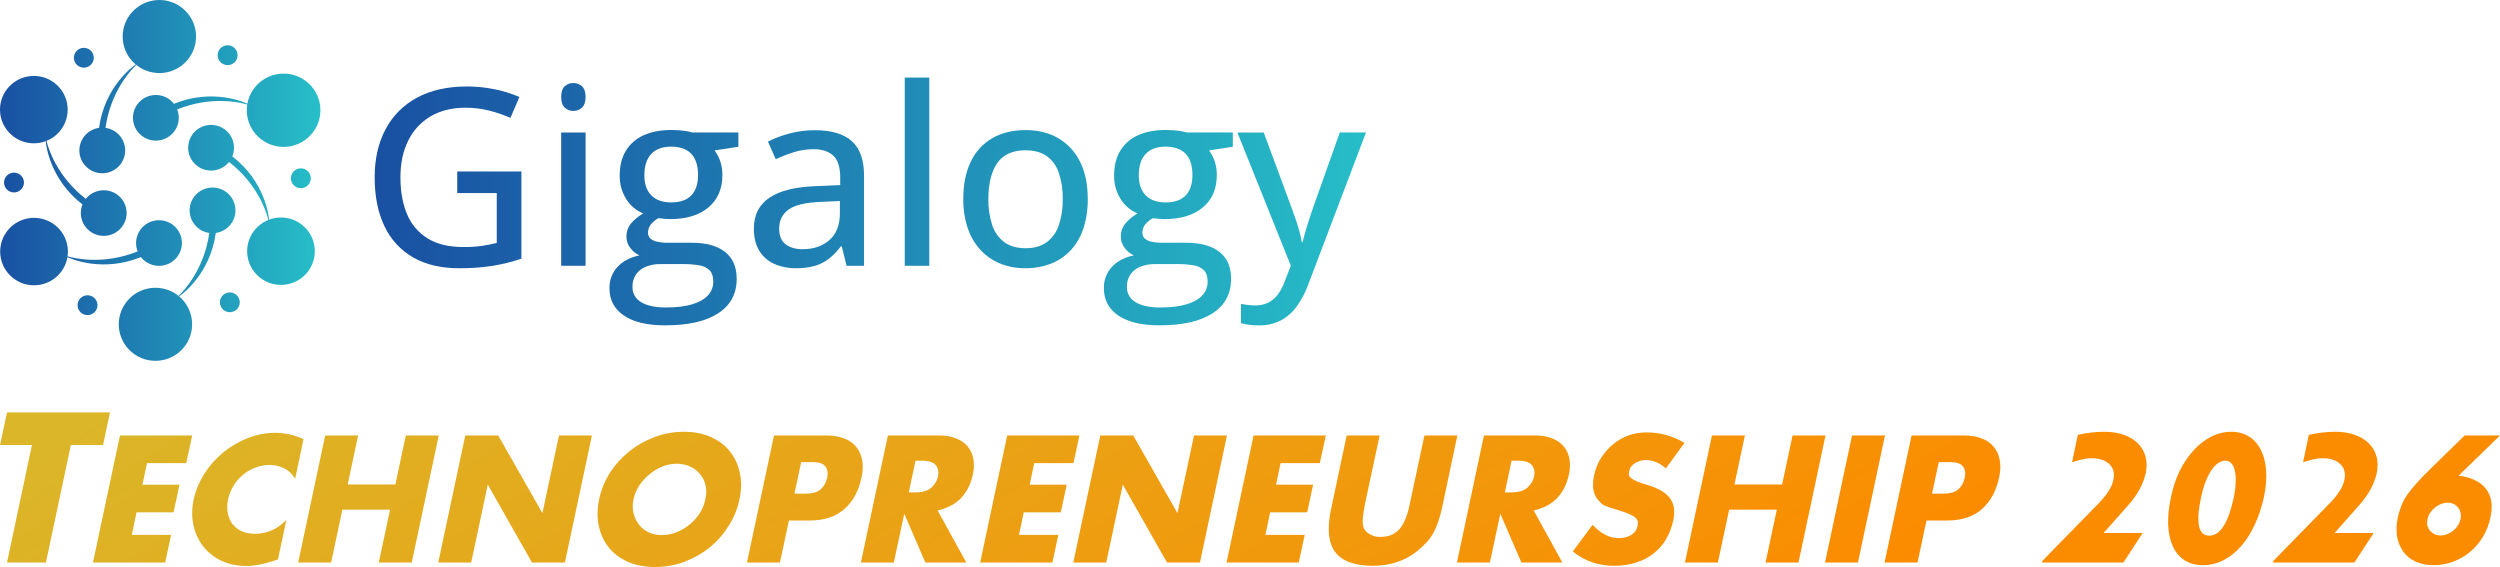 <svg width="194" height="44" viewBox="0 0 194 44" fill="none" xmlns="http://www.w3.org/2000/svg">
<path d="M35.48 14.984H38.548V18.851C38.209 18.938 37.836 19.013 37.429 19.076C36.944 19.144 36.454 19.175 35.964 19.17C34.828 19.17 33.898 18.945 33.175 18.495C32.457 18.049 31.899 17.389 31.582 16.608C31.244 15.798 31.074 14.853 31.074 13.773C31.074 12.665 31.277 11.708 31.684 10.9C32.066 10.119 32.67 9.466 33.422 9.024C34.178 8.581 35.084 8.359 36.14 8.358C36.761 8.357 37.381 8.434 37.982 8.588C38.539 8.729 39.083 8.916 39.609 9.147L40.306 7.527C39.69 7.26 39.047 7.059 38.389 6.927C37.674 6.781 36.946 6.709 36.216 6.711C34.709 6.711 33.421 7.002 32.353 7.584C31.31 8.14 30.46 8.997 29.913 10.042C29.354 11.1 29.074 12.338 29.074 13.758C29.074 15.236 29.327 16.5 29.833 17.55C30.305 18.565 31.08 19.411 32.052 19.972C33.026 20.535 34.223 20.816 35.643 20.816C36.507 20.823 37.371 20.76 38.225 20.629C38.985 20.506 39.733 20.32 40.462 20.075V13.304H35.48V14.984Z" fill="url(#paint0_linear_2699_256)"/>
<path d="M45.442 10.282H43.548V20.624H45.442V10.282Z" fill="url(#paint1_linear_2699_256)"/>
<path d="M44.491 6.443C44.243 6.436 44.002 6.528 43.82 6.697C43.638 6.866 43.547 7.141 43.548 7.521C43.548 7.902 43.638 8.177 43.82 8.35C44.001 8.521 44.242 8.613 44.491 8.607C44.74 8.612 44.98 8.519 45.162 8.35C45.348 8.177 45.442 7.902 45.442 7.521C45.442 7.14 45.348 6.866 45.162 6.697C44.98 6.529 44.739 6.438 44.491 6.443Z" fill="url(#paint2_linear_2699_256)"/>
<path d="M53.274 10.178C53.091 10.148 52.9 10.124 52.699 10.109C52.497 10.094 52.303 10.087 52.114 10.087C51.26 10.087 50.534 10.225 49.937 10.501C49.368 10.752 48.889 11.171 48.566 11.701C48.249 12.226 48.09 12.861 48.09 13.607C48.075 14.254 48.249 14.891 48.59 15.441C48.901 15.945 49.363 16.337 49.912 16.563C49.541 16.773 49.211 17.047 48.937 17.373C48.718 17.656 48.604 18.006 48.612 18.363C48.609 18.68 48.713 18.989 48.908 19.24C49.093 19.489 49.338 19.688 49.62 19.817C48.885 19.974 48.313 20.278 47.905 20.728C47.498 21.175 47.279 21.762 47.295 22.366C47.295 23.273 47.668 23.979 48.413 24.486C49.159 24.993 50.225 25.247 51.613 25.247C53.41 25.247 54.785 24.934 55.74 24.308C56.695 23.682 57.171 22.789 57.166 21.629C57.166 20.716 56.864 20.022 56.261 19.547C55.658 19.071 54.791 18.835 53.659 18.838H51.851C51.566 18.843 51.282 18.816 51.003 18.758C50.807 18.723 50.623 18.637 50.47 18.51C50.409 18.454 50.361 18.385 50.33 18.309C50.298 18.233 50.283 18.151 50.286 18.068C50.282 17.841 50.353 17.618 50.489 17.435C50.657 17.227 50.864 17.055 51.099 16.928C51.396 16.972 51.695 16.997 51.995 17.003C53.264 17.003 54.258 16.7 54.978 16.092C55.698 15.485 56.057 14.654 56.057 13.6C56.064 13.232 56.009 12.866 55.893 12.517C55.792 12.214 55.642 11.928 55.451 11.672L57.298 11.39V10.277H53.716C53.603 10.241 53.456 10.211 53.274 10.178ZM51.266 20.493H52.984C53.42 20.486 53.855 20.52 54.285 20.594C54.587 20.638 54.867 20.778 55.082 20.993C55.261 21.19 55.35 21.476 55.35 21.852C55.356 22.249 55.208 22.632 54.935 22.922C54.659 23.222 54.249 23.453 53.705 23.616C53.161 23.78 52.484 23.861 51.672 23.86C50.842 23.86 50.203 23.723 49.753 23.448C49.542 23.329 49.368 23.156 49.249 22.945C49.13 22.735 49.072 22.497 49.08 22.256C49.068 21.915 49.163 21.578 49.353 21.293C49.545 21.026 49.81 20.82 50.116 20.698C50.482 20.553 50.873 20.484 51.266 20.493ZM53.65 15.158C53.304 15.524 52.783 15.707 52.087 15.706C51.413 15.706 50.898 15.524 50.54 15.158C50.182 14.792 50.003 14.274 50.003 13.605C50.003 12.878 50.181 12.326 50.536 11.948C50.891 11.57 51.405 11.381 52.076 11.38C52.768 11.38 53.289 11.565 53.641 11.934C53.993 12.303 54.169 12.854 54.169 13.585C54.169 14.268 53.996 14.792 53.65 15.158Z" fill="url(#paint3_linear_2699_256)"/>
<path d="M63.225 10.104C62.562 10.101 61.901 10.187 61.261 10.358C60.684 10.509 60.125 10.72 59.593 10.986L60.196 12.356C60.654 12.141 61.127 11.958 61.61 11.807C62.107 11.653 62.625 11.575 63.146 11.578C63.792 11.578 64.297 11.743 64.659 12.075C65.02 12.406 65.201 12.976 65.201 13.783V14.365L63.405 14.441C61.758 14.492 60.53 14.789 59.72 15.333C58.91 15.877 58.503 16.674 58.5 17.725C58.5 18.427 58.64 19.005 58.919 19.457C59.192 19.905 59.594 20.26 60.073 20.475C60.601 20.708 61.174 20.824 61.751 20.813C62.259 20.824 62.765 20.761 63.255 20.626C63.65 20.509 64.019 20.317 64.342 20.062C64.681 19.787 64.985 19.471 65.247 19.123H65.323L65.692 20.625H67.05V13.631C67.05 12.411 66.733 11.517 66.098 10.951C65.464 10.385 64.506 10.102 63.225 10.104ZM65.176 16.532C65.176 17.459 64.905 18.158 64.363 18.63C63.821 19.103 63.128 19.339 62.285 19.339C61.738 19.339 61.298 19.211 60.963 18.954C60.628 18.698 60.462 18.293 60.463 17.739C60.463 17.108 60.706 16.615 61.194 16.261C61.681 15.908 62.525 15.709 63.724 15.665L65.175 15.599L65.176 16.532Z" fill="url(#paint4_linear_2699_256)"/>
<path d="M72.112 6.021H70.209V20.625H72.112V6.021Z" fill="url(#paint5_linear_2699_256)"/>
<path d="M82.121 10.723C81.398 10.304 80.559 10.095 79.605 10.095C78.599 10.095 77.734 10.302 77.008 10.718C76.276 11.141 75.693 11.777 75.336 12.54C74.946 13.338 74.751 14.303 74.751 15.435C74.739 16.208 74.856 16.977 75.1 17.711C75.308 18.337 75.645 18.913 76.09 19.402C76.515 19.859 77.035 20.218 77.615 20.453C78.229 20.698 78.885 20.821 79.547 20.814C80.239 20.825 80.927 20.703 81.573 20.453C82.157 20.221 82.68 19.862 83.106 19.402C83.546 18.914 83.877 18.337 84.076 17.712C84.31 16.976 84.423 16.208 84.411 15.436C84.411 14.304 84.21 13.341 83.808 12.546C83.439 11.786 82.852 11.151 82.121 10.723ZM82.159 17.485C81.99 18.011 81.66 18.471 81.216 18.801C80.789 19.108 80.247 19.261 79.589 19.261C78.917 19.261 78.369 19.108 77.945 18.801C77.503 18.47 77.174 18.01 77.003 17.485C76.785 16.824 76.682 16.13 76.698 15.434C76.698 14.239 76.929 13.312 77.39 12.652C77.852 11.992 78.579 11.662 79.572 11.662C80.25 11.662 80.801 11.812 81.226 12.112C81.666 12.436 81.994 12.889 82.162 13.407C82.379 14.06 82.482 14.745 82.468 15.432C82.482 16.129 82.379 16.823 82.162 17.485H82.159Z" fill="url(#paint6_linear_2699_256)"/>
<path d="M91.639 10.179C91.457 10.148 91.266 10.124 91.064 10.109C90.863 10.094 90.669 10.085 90.48 10.085C89.626 10.085 88.9 10.223 88.303 10.498C87.734 10.75 87.255 11.169 86.932 11.699C86.615 12.224 86.456 12.86 86.456 13.605C86.441 14.252 86.615 14.889 86.956 15.439C87.267 15.943 87.729 16.335 88.278 16.561C87.907 16.771 87.576 17.045 87.303 17.371C87.084 17.654 86.97 18.004 86.977 18.361C86.975 18.678 87.079 18.987 87.274 19.238C87.459 19.487 87.704 19.686 87.986 19.815C87.251 19.972 86.679 20.276 86.271 20.726C85.863 21.174 85.645 21.76 85.661 22.364C85.661 23.271 86.034 23.977 86.779 24.484C87.525 24.991 88.591 25.245 89.979 25.245C91.775 25.245 93.151 24.932 94.106 24.306C95.061 23.68 95.536 22.788 95.532 21.629C95.532 20.716 95.23 20.022 94.627 19.547C94.024 19.072 93.156 18.835 92.025 18.838H90.216C89.932 18.843 89.647 18.816 89.369 18.758C89.172 18.723 88.989 18.637 88.836 18.51C88.775 18.454 88.727 18.385 88.695 18.309C88.664 18.233 88.649 18.151 88.652 18.069C88.648 17.841 88.719 17.618 88.855 17.435C89.023 17.228 89.23 17.055 89.465 16.928C89.762 16.972 90.061 16.997 90.361 17.003C91.63 17.003 92.624 16.7 93.344 16.092C94.064 15.485 94.423 14.654 94.422 13.6C94.431 13.232 94.376 12.866 94.261 12.517C94.16 12.214 94.01 11.928 93.819 11.672L95.666 11.39V10.277H92.082C91.969 10.241 91.821 10.211 91.639 10.179ZM89.632 20.493H91.347C91.783 20.486 92.218 20.52 92.647 20.595C92.95 20.638 93.229 20.778 93.445 20.993C93.623 21.19 93.713 21.476 93.713 21.852C93.719 22.249 93.57 22.632 93.298 22.922C93.022 23.222 92.612 23.453 92.068 23.617C91.524 23.78 90.847 23.861 90.035 23.861C89.205 23.861 88.566 23.723 88.116 23.448C87.906 23.329 87.734 23.155 87.616 22.945C87.499 22.736 87.441 22.498 87.449 22.258C87.437 21.917 87.532 21.58 87.722 21.295C87.914 21.028 88.179 20.822 88.485 20.7C88.85 20.555 89.24 20.485 89.632 20.493ZM92.016 15.158C91.67 15.524 91.149 15.707 90.452 15.707C89.779 15.707 89.264 15.524 88.906 15.158C88.548 14.792 88.369 14.274 88.369 13.605C88.369 12.878 88.547 12.326 88.902 11.948C89.257 11.57 89.771 11.381 90.442 11.38C91.134 11.38 91.655 11.565 92.007 11.934C92.359 12.303 92.534 12.854 92.532 13.585C92.532 14.268 92.36 14.792 92.016 15.158Z" fill="url(#paint7_linear_2699_256)"/>
<path d="M101.855 16.232C101.692 16.704 101.541 17.167 101.403 17.621C101.265 18.075 101.158 18.463 101.083 18.785H101.017C100.972 18.522 100.914 18.254 100.842 17.982C100.77 17.71 100.685 17.429 100.588 17.138C100.486 16.847 100.384 16.549 100.271 16.242L98.066 10.282H96.022L100.168 20.617L99.697 21.832C99.572 22.182 99.399 22.514 99.184 22.818C98.992 23.088 98.74 23.311 98.448 23.47C98.132 23.63 97.781 23.709 97.426 23.7C97.219 23.7 97.013 23.688 96.809 23.662C96.61 23.637 96.443 23.608 96.3 23.577V25.079C96.753 25.197 97.219 25.254 97.686 25.249C98.275 25.264 98.86 25.134 99.386 24.869C99.876 24.604 100.3 24.232 100.625 23.781C100.999 23.26 101.299 22.69 101.516 22.087L106.001 10.28H103.968L101.855 16.232Z" fill="url(#paint8_linear_2699_256)"/>
<path d="M10.532 5.004C10.296 5.163 8.124 6.733 7.685 9.921C7.24 9.985 6.836 10.214 6.553 10.562C6.27 10.911 6.131 11.353 6.163 11.8C6.195 12.247 6.395 12.665 6.725 12.97C7.054 13.275 7.487 13.445 7.937 13.445C8.386 13.445 8.819 13.275 9.149 12.97C9.478 12.665 9.678 12.247 9.71 11.8C9.742 11.353 9.603 10.911 9.32 10.562C9.038 10.214 8.633 9.985 8.188 9.921C8.584 7.1 10.154 5.436 10.577 5.039C11.162 5.51 11.911 5.732 12.659 5.655C13.407 5.578 14.095 5.209 14.571 4.629C15.047 4.048 15.273 3.304 15.2 2.559C15.126 1.813 14.759 1.126 14.179 0.649C13.599 0.172 12.853 -0.057 12.104 0.012C11.355 0.081 10.664 0.443 10.181 1.018C9.699 1.593 9.465 2.335 9.53 3.081C9.596 3.827 9.955 4.518 10.53 5.001L10.532 5.004Z" fill="url(#paint9_linear_2699_256)"/>
<path d="M17.78 5.046C18.202 4.982 18.493 4.589 18.429 4.168C18.365 3.748 17.97 3.458 17.548 3.522C17.125 3.586 16.835 3.978 16.899 4.399C16.963 4.82 17.357 5.109 17.78 5.046Z" fill="url(#paint10_linear_2699_256)"/>
<path d="M2.59 11.121C2.918 11.126 3.244 11.069 3.551 10.954C3.571 11.245 3.856 13.898 6.403 15.866C6.234 16.281 6.229 16.744 6.389 17.162C6.548 17.581 6.861 17.923 7.265 18.121C7.668 18.319 8.131 18.357 8.562 18.228C8.992 18.099 9.357 17.812 9.584 17.426C9.811 17.039 9.882 16.582 9.783 16.145C9.685 15.708 9.424 15.325 9.053 15.072C8.682 14.82 8.228 14.717 7.784 14.784C7.34 14.85 6.937 15.082 6.658 15.433C4.403 13.681 3.741 11.496 3.608 10.932C4.212 10.689 4.704 10.232 4.989 9.648C5.273 9.064 5.329 8.396 5.147 7.774C4.964 7.151 4.556 6.618 4.001 6.278C3.446 5.938 2.784 5.816 2.143 5.936C1.503 6.055 0.93 6.407 0.536 6.923C0.141 7.44 -0.046 8.084 0.01 8.73C0.065 9.377 0.361 9.979 0.838 10.421C1.315 10.863 1.94 11.112 2.591 11.121H2.59Z" fill="url(#paint11_linear_2699_256)"/>
<path d="M7.202 4.815C7.387 4.432 7.226 3.972 6.841 3.788C6.456 3.604 5.995 3.765 5.81 4.148C5.625 4.531 5.787 4.991 6.171 5.175C6.556 5.359 7.018 5.198 7.202 4.815Z" fill="url(#paint12_linear_2699_256)"/>
<path d="M11.427 20.38C11.789 20.595 12.215 20.675 12.63 20.606C13.046 20.537 13.423 20.323 13.695 20.003C13.967 19.682 14.116 19.276 14.116 18.857C14.115 18.437 13.965 18.032 13.692 17.712C13.42 17.393 13.042 17.18 12.626 17.112C12.211 17.044 11.784 17.125 11.423 17.34C11.062 17.556 10.789 17.893 10.654 18.29C10.518 18.687 10.529 19.119 10.684 19.509C8.032 20.578 5.804 20.056 5.243 19.89C5.335 19.247 5.184 18.593 4.819 18.055C4.453 17.517 3.9 17.134 3.267 16.98C2.634 16.825 1.966 16.91 1.392 17.219C0.818 17.528 0.38 18.038 0.163 18.65C-0.054 19.262 -0.035 19.933 0.217 20.532C0.469 21.131 0.935 21.615 1.526 21.891C2.116 22.167 2.788 22.214 3.411 22.024C4.035 21.834 4.565 21.419 4.899 20.862C5.067 20.582 5.18 20.273 5.233 19.951C5.489 20.075 7.942 21.166 10.933 19.951C11.069 20.123 11.236 20.269 11.427 20.38Z" fill="url(#paint13_linear_2699_256)"/>
<path d="M1.496 14.817C1.858 14.591 1.967 14.117 1.741 13.757C1.514 13.396 1.037 13.287 0.675 13.513C0.314 13.738 0.204 14.213 0.431 14.573C0.657 14.933 1.134 15.042 1.496 14.817Z" fill="url(#paint14_linear_2699_256)"/>
<path d="M13.898 22.996C14.134 22.837 16.307 21.267 16.745 18.079C17.191 18.015 17.595 17.786 17.878 17.437C18.161 17.089 18.3 16.646 18.268 16.199C18.236 15.752 18.035 15.334 17.706 15.028C17.377 14.723 16.943 14.553 16.493 14.553C16.043 14.553 15.61 14.723 15.281 15.028C14.951 15.334 14.751 15.752 14.719 16.199C14.687 16.646 14.826 17.089 15.109 17.437C15.391 17.786 15.796 18.015 16.242 18.079C15.845 20.9 14.275 22.564 13.853 22.961C13.268 22.49 12.519 22.268 11.771 22.346C11.022 22.422 10.335 22.791 9.859 23.372C9.383 23.952 9.157 24.696 9.23 25.442C9.303 26.187 9.67 26.874 10.25 27.351C10.83 27.828 11.576 28.057 12.325 27.988C13.075 27.919 13.766 27.557 14.248 26.982C14.73 26.407 14.964 25.666 14.899 24.919C14.834 24.173 14.474 23.482 13.899 22.999L13.898 22.996Z" fill="url(#paint15_linear_2699_256)"/>
<path d="M6.803 24.452C7.23 24.447 7.571 24.098 7.565 23.673C7.56 23.248 7.209 22.908 6.782 22.913C6.356 22.919 6.014 23.268 6.02 23.693C6.026 24.118 6.376 24.458 6.803 24.452Z" fill="url(#paint16_linear_2699_256)"/>
<path d="M21.84 16.879C21.512 16.874 21.187 16.931 20.88 17.047C20.86 16.756 20.575 14.102 18.027 12.135C18.197 11.72 18.203 11.256 18.044 10.837C17.884 10.418 17.571 10.075 17.168 9.876C16.764 9.678 16.3 9.639 15.869 9.767C15.438 9.896 15.072 10.183 14.845 10.569C14.617 10.956 14.546 11.414 14.644 11.852C14.742 12.289 15.003 12.673 15.374 12.926C15.746 13.18 16.2 13.283 16.645 13.217C17.09 13.15 17.493 12.918 17.773 12.567C20.028 14.319 20.69 16.504 20.823 17.068C20.219 17.311 19.726 17.768 19.442 18.352C19.157 18.936 19.101 19.604 19.284 20.227C19.466 20.849 19.875 21.382 20.43 21.722C20.985 22.062 21.647 22.184 22.287 22.064C22.927 21.945 23.5 21.593 23.895 21.077C24.289 20.56 24.477 19.916 24.421 19.27C24.365 18.623 24.07 18.021 23.593 17.579C23.116 17.137 22.491 16.888 21.84 16.879H21.84Z" fill="url(#paint17_linear_2699_256)"/>
<path d="M18.531 23.791C18.715 23.408 18.552 22.95 18.168 22.767C17.784 22.584 17.324 22.746 17.14 23.129C16.957 23.511 17.119 23.969 17.503 24.152C17.887 24.335 18.348 24.173 18.531 23.791Z" fill="url(#paint18_linear_2699_256)"/>
<path d="M13.005 7.62C12.643 7.406 12.217 7.326 11.802 7.395C11.386 7.464 11.009 7.678 10.738 7.998C10.466 8.318 10.317 8.723 10.318 9.143C10.318 9.562 10.468 9.967 10.741 10.287C11.013 10.606 11.391 10.819 11.806 10.887C12.221 10.955 12.648 10.874 13.008 10.658C13.37 10.443 13.642 10.107 13.777 9.71C13.913 9.313 13.902 8.881 13.748 8.491C16.399 7.422 18.628 7.944 19.187 8.11C19.069 8.853 19.25 9.611 19.692 10.221C20.134 10.83 20.8 11.24 21.545 11.362C22.29 11.484 23.053 11.307 23.667 10.87C24.282 10.433 24.697 9.772 24.823 9.031C24.949 8.29 24.776 7.529 24.34 6.915C23.905 6.301 23.243 5.884 22.5 5.754C21.756 5.625 20.991 5.794 20.373 6.224C19.754 6.654 19.331 7.311 19.197 8.051C18.941 7.927 16.489 6.836 13.499 8.056C13.363 7.881 13.195 7.733 13.005 7.62Z" fill="url(#paint19_linear_2699_256)"/>
<path d="M23.776 14.473C24.131 14.237 24.226 13.759 23.989 13.406C23.752 13.053 23.272 12.958 22.917 13.194C22.563 13.43 22.467 13.908 22.704 14.261C22.942 14.614 23.421 14.709 23.776 14.473Z" fill="url(#paint20_linear_2699_256)"/>
<path d="M7.994 34.537H5.498L3.565 43.65H0.544L2.477 34.537H0L0.544 32H8.538L7.994 34.537Z" fill="url(#paint21_linear_2699_256)"/>
<path d="M12.819 43.65H7.214L9.31 33.792H14.915L14.455 35.939H11.406L11.057 37.608H13.931L13.47 39.755H10.596L10.231 41.504H13.28L12.819 43.65Z" fill="url(#paint22_linear_2699_256)"/>
<path d="M21.57 43.412C20.606 43.751 19.797 43.92 19.14 43.92C18.42 43.92 17.769 43.788 17.187 43.523C16.616 43.247 16.145 42.876 15.774 42.41C15.403 41.933 15.149 41.382 15.012 40.756C14.874 40.131 14.88 39.463 15.028 38.753C15.187 38.043 15.467 37.375 15.869 36.75C16.271 36.124 16.753 35.578 17.314 35.112C17.886 34.646 18.521 34.275 19.22 33.999C19.918 33.723 20.633 33.586 21.363 33.586C22.104 33.586 22.834 33.75 23.554 34.078L22.903 37.147C22.671 36.766 22.379 36.495 22.03 36.336C21.691 36.167 21.321 36.082 20.919 36.082C20.538 36.082 20.167 36.151 19.807 36.289C19.458 36.416 19.14 36.601 18.854 36.845C18.569 37.078 18.325 37.359 18.124 37.688C17.923 38.016 17.78 38.371 17.695 38.753C17.621 39.145 17.616 39.506 17.679 39.834C17.743 40.152 17.865 40.433 18.045 40.677C18.235 40.91 18.479 41.096 18.775 41.233C19.071 41.361 19.41 41.424 19.791 41.424C20.194 41.424 20.601 41.345 21.014 41.186C21.427 41.027 21.829 40.746 22.221 40.343L21.57 43.412Z" fill="url(#paint23_linear_2699_256)"/>
<path d="M31.952 43.65H29.395L30.268 39.548H26.569L25.696 43.65H23.139L25.235 33.792H27.791L26.982 37.592H30.681L31.491 33.792H34.048L31.952 43.65Z" fill="url(#paint24_linear_2699_256)"/>
<path d="M43.838 43.65H41.281L37.852 37.608L36.565 43.65H34.009L36.105 33.792H38.661L42.091 39.818L43.377 33.792H45.934L43.838 43.65Z" fill="url(#paint25_linear_2699_256)"/>
<path d="M57.382 38.753C57.234 39.474 56.959 40.152 56.556 40.788C56.165 41.424 55.678 41.981 55.096 42.458C54.514 42.935 53.857 43.311 53.127 43.587C52.396 43.862 51.629 44 50.825 44C50.02 44 49.311 43.862 48.697 43.587C48.093 43.311 47.601 42.935 47.22 42.458C46.85 41.981 46.596 41.424 46.458 40.788C46.331 40.152 46.342 39.474 46.49 38.753C46.648 38.011 46.929 37.322 47.331 36.686C47.744 36.05 48.242 35.499 48.824 35.032C49.417 34.556 50.073 34.184 50.793 33.919C51.523 33.644 52.28 33.506 53.063 33.506C53.868 33.506 54.572 33.644 55.175 33.919C55.789 34.195 56.281 34.571 56.652 35.048C57.033 35.525 57.287 36.082 57.414 36.718C57.552 37.354 57.541 38.032 57.382 38.753ZM54.73 38.753C54.826 38.35 54.831 37.979 54.746 37.64C54.662 37.301 54.514 37.009 54.302 36.766C54.101 36.522 53.841 36.331 53.524 36.193C53.217 36.055 52.883 35.986 52.523 35.986C52.153 35.986 51.788 36.055 51.428 36.193C51.068 36.331 50.734 36.527 50.428 36.782C50.12 37.025 49.851 37.317 49.618 37.656C49.395 37.995 49.242 38.361 49.157 38.753C49.083 39.124 49.083 39.479 49.157 39.818C49.242 40.147 49.38 40.438 49.57 40.693C49.761 40.947 50.009 41.149 50.316 41.297C50.623 41.445 50.967 41.52 51.348 41.52C51.73 41.52 52.105 41.451 52.476 41.313C52.846 41.164 53.185 40.968 53.492 40.725C53.799 40.47 54.064 40.179 54.286 39.85C54.508 39.511 54.656 39.145 54.73 38.753Z" fill="url(#paint26_linear_2699_256)"/>
<path d="M66.858 37.036C66.635 38.096 66.186 38.923 65.508 39.516C64.841 40.099 63.947 40.391 62.825 40.391H61.221L60.522 43.65H57.966L60.062 33.792H64.143C64.672 33.792 65.132 33.872 65.524 34.031C65.916 34.179 66.223 34.397 66.445 34.683C66.678 34.969 66.831 35.313 66.905 35.716C66.98 36.108 66.964 36.548 66.858 37.036ZM64.19 37.068C64.264 36.707 64.217 36.416 64.047 36.193C63.889 35.971 63.55 35.859 63.031 35.859H62.174L61.65 38.308H62.507C63.047 38.308 63.439 38.197 63.682 37.974C63.936 37.751 64.106 37.449 64.19 37.068Z" fill="url(#paint27_linear_2699_256)"/>
<path d="M74.982 43.65H71.806L70.171 39.866L69.361 43.65H66.805L68.9 33.792H72.886C73.404 33.792 73.849 33.872 74.22 34.031C74.59 34.179 74.886 34.391 75.109 34.667C75.331 34.942 75.474 35.266 75.537 35.637C75.601 36.008 75.585 36.405 75.49 36.829C75.342 37.539 75.045 38.138 74.601 38.626C74.156 39.103 73.542 39.431 72.759 39.612L74.982 43.65ZM72.791 36.972C72.865 36.644 72.812 36.358 72.632 36.114C72.452 35.87 72.081 35.748 71.52 35.748H71.044L70.52 38.212H70.996C71.568 38.212 71.991 38.091 72.267 37.847C72.542 37.603 72.716 37.312 72.791 36.972Z" fill="url(#paint28_linear_2699_256)"/>
<path d="M81.667 43.65H76.062L78.158 33.792H83.763L83.302 35.939H80.254L79.904 37.608H82.778L82.318 39.755H79.444L79.079 41.504H82.127L81.667 43.65Z" fill="url(#paint29_linear_2699_256)"/>
<path d="M93.116 43.65H90.56L87.13 37.608L85.844 43.65H83.287L85.383 33.792H87.94L91.37 39.818L92.656 33.792H95.212L93.116 43.65Z" fill="url(#paint30_linear_2699_256)"/>
<path d="M100.786 43.65H95.181L97.277 33.792H102.882L102.421 35.939H99.373L99.023 37.608H101.897L101.437 39.755H98.563L98.198 41.504H101.246L100.786 43.65Z" fill="url(#paint31_linear_2699_256)"/>
<path d="M111.886 39.484C111.801 39.855 111.706 40.195 111.6 40.502C111.505 40.799 111.383 41.08 111.235 41.345C111.097 41.599 110.923 41.843 110.711 42.076C110.499 42.309 110.25 42.542 109.965 42.776C109.012 43.528 107.869 43.905 106.535 43.905C105.127 43.905 104.153 43.55 103.613 42.839C103.073 42.129 102.968 41.011 103.296 39.484L104.503 33.792H107.059L105.916 39.135C105.852 39.474 105.805 39.771 105.773 40.025C105.741 40.269 105.736 40.486 105.757 40.677C105.778 40.868 105.836 41.027 105.932 41.154C106.027 41.281 106.17 41.392 106.36 41.488C106.477 41.551 106.598 41.599 106.725 41.631C106.852 41.652 106.974 41.663 107.091 41.663C107.355 41.663 107.599 41.631 107.821 41.567C108.054 41.493 108.271 41.366 108.472 41.186C108.673 41.005 108.848 40.751 108.996 40.422C109.155 40.094 109.287 39.665 109.393 39.135L110.536 33.792H113.093L111.886 39.484Z" fill="url(#paint32_linear_2699_256)"/>
<path d="M121.237 43.65H118.061L116.425 39.866L115.616 43.65H113.059L115.155 33.792H119.141C119.659 33.792 120.104 33.872 120.474 34.031C120.845 34.179 121.141 34.391 121.364 34.667C121.586 34.942 121.729 35.266 121.792 35.637C121.856 36.008 121.84 36.405 121.745 36.829C121.597 37.539 121.3 38.138 120.856 38.626C120.411 39.103 119.797 39.431 119.014 39.612L121.237 43.65ZM119.045 36.972C119.12 36.644 119.067 36.358 118.887 36.114C118.707 35.87 118.336 35.748 117.775 35.748H117.299L116.775 38.212H117.251C117.823 38.212 118.246 38.091 118.521 37.847C118.797 37.603 118.971 37.312 119.045 36.972Z" fill="url(#paint33_linear_2699_256)"/>
<path d="M129.843 40.391C129.726 40.921 129.541 41.403 129.287 41.838C129.033 42.272 128.71 42.643 128.318 42.951C127.927 43.258 127.477 43.491 126.969 43.65C126.461 43.82 125.889 43.905 125.254 43.905C124.026 43.905 122.957 43.534 122.047 42.792L123.587 40.725C124.222 41.414 124.899 41.758 125.619 41.758C125.979 41.758 126.297 41.679 126.572 41.52C126.847 41.35 127.016 41.111 127.08 40.804C127.143 40.529 127.08 40.311 126.889 40.152C126.699 39.993 126.323 39.824 125.762 39.644C125.402 39.538 125.122 39.453 124.92 39.389C124.73 39.315 124.582 39.257 124.476 39.214C124.381 39.161 124.307 39.108 124.254 39.055C124.211 39.002 124.148 38.933 124.063 38.849C123.64 38.425 123.518 37.773 123.698 36.893C123.804 36.395 123.984 35.944 124.238 35.541C124.502 35.128 124.815 34.773 125.175 34.476C125.534 34.179 125.931 33.951 126.365 33.792C126.81 33.633 127.276 33.554 127.763 33.554C128.811 33.554 129.795 33.824 130.716 34.365L129.271 36.352C128.795 35.918 128.276 35.7 127.715 35.7C127.44 35.7 127.17 35.775 126.905 35.923C126.641 36.071 126.482 36.278 126.429 36.543C126.408 36.66 126.397 36.76 126.397 36.845C126.408 36.93 126.466 37.015 126.572 37.099C126.678 37.184 126.836 37.274 127.048 37.37C127.27 37.455 127.577 37.555 127.969 37.672C128.774 37.926 129.324 38.271 129.62 38.705C129.917 39.129 129.991 39.691 129.843 40.391Z" fill="url(#paint34_linear_2699_256)"/>
<path d="M139.564 43.65H137.008L137.881 39.548H134.182L133.308 43.65H130.752L132.848 33.792H135.404L134.594 37.592H138.294L139.104 33.792H141.66L139.564 43.65Z" fill="url(#paint35_linear_2699_256)"/>
<path d="M144.178 43.65H141.622L143.718 33.792H146.274L144.178 43.65Z" fill="url(#paint36_linear_2699_256)"/>
<path d="M155.134 37.036C154.912 38.096 154.462 38.923 153.785 39.516C153.118 40.099 152.223 40.391 151.101 40.391H149.497L148.799 43.65H146.242L148.338 33.792H152.419C152.948 33.792 153.409 33.872 153.801 34.031C154.192 34.179 154.499 34.397 154.721 34.683C154.954 34.969 155.108 35.313 155.182 35.716C155.256 36.108 155.24 36.548 155.134 37.036ZM152.467 37.068C152.541 36.707 152.493 36.416 152.324 36.193C152.165 35.971 151.826 35.859 151.308 35.859H150.45L149.926 38.308H150.784C151.323 38.308 151.715 38.197 151.959 37.974C152.213 37.751 152.382 37.449 152.467 37.068Z" fill="url(#paint37_linear_2699_256)"/>
<path d="M166.271 41.361L164.778 43.65H158.459L158.49 43.523L162.889 39.023C163.196 38.705 163.439 38.403 163.619 38.117C163.81 37.831 163.937 37.534 164 37.227C164.106 36.718 164 36.315 163.683 36.018C163.376 35.711 162.899 35.557 162.254 35.557C161.904 35.557 161.417 35.663 160.793 35.875L161.237 33.745C161.925 33.586 162.614 33.506 163.302 33.506C163.873 33.506 164.376 33.586 164.81 33.745C165.255 33.904 165.62 34.126 165.906 34.412C166.191 34.699 166.387 35.038 166.493 35.43C166.599 35.822 166.604 36.252 166.509 36.718C166.318 37.577 165.858 38.414 165.128 39.23L163.238 41.361H166.271Z" fill="url(#paint38_linear_2699_256)"/>
<path d="M175.678 38.578C175.509 39.363 175.27 40.078 174.963 40.725C174.667 41.371 174.312 41.928 173.9 42.394C173.487 42.861 173.032 43.221 172.534 43.475C172.037 43.73 171.507 43.857 170.946 43.857C170.385 43.857 169.909 43.73 169.517 43.475C169.126 43.221 168.824 42.861 168.612 42.394C168.4 41.928 168.279 41.371 168.247 40.725C168.226 40.078 168.3 39.363 168.469 38.578C168.617 37.847 168.84 37.174 169.136 36.559C169.443 35.934 169.803 35.398 170.216 34.953C170.629 34.497 171.084 34.142 171.581 33.888C172.089 33.633 172.613 33.506 173.153 33.506C173.683 33.506 174.143 33.633 174.535 33.888C174.926 34.132 175.233 34.481 175.456 34.937C175.678 35.382 175.81 35.918 175.853 36.543C175.895 37.158 175.837 37.836 175.678 38.578ZM173.344 38.594C173.429 38.181 173.476 37.799 173.487 37.449C173.508 37.099 173.487 36.797 173.423 36.543C173.37 36.289 173.28 36.093 173.153 35.955C173.026 35.817 172.867 35.748 172.677 35.748C172.486 35.748 172.296 35.817 172.105 35.955C171.915 36.093 171.735 36.289 171.565 36.543C171.407 36.797 171.258 37.099 171.121 37.449C170.994 37.799 170.888 38.181 170.803 38.594C170.38 40.576 170.592 41.567 171.438 41.567C172.285 41.567 172.92 40.576 173.344 38.594Z" fill="url(#paint39_linear_2699_256)"/>
<path d="M184.196 41.361L182.703 43.65H176.384L176.416 43.523L180.814 39.023C181.121 38.705 181.364 38.403 181.544 38.117C181.735 37.831 181.862 37.534 181.925 37.227C182.031 36.718 181.925 36.315 181.608 36.018C181.301 35.711 180.824 35.557 180.179 35.557C179.829 35.557 179.342 35.663 178.718 35.875L179.162 33.745C179.851 33.586 180.539 33.506 181.227 33.506C181.798 33.506 182.301 33.586 182.735 33.745C183.18 33.904 183.545 34.126 183.831 34.412C184.117 34.699 184.312 35.038 184.418 35.43C184.524 35.822 184.529 36.252 184.434 36.718C184.244 37.577 183.783 38.414 183.053 39.23L181.163 41.361H184.196Z" fill="url(#paint40_linear_2699_256)"/>
<path d="M193.27 40.105C193.153 40.666 192.957 41.18 192.682 41.647C192.407 42.103 192.073 42.495 191.682 42.823C191.29 43.152 190.851 43.406 190.364 43.587C189.888 43.767 189.385 43.857 188.855 43.857C188.326 43.857 187.86 43.767 187.458 43.587C187.066 43.406 186.749 43.152 186.505 42.823C186.262 42.495 186.098 42.103 186.013 41.647C185.939 41.191 185.96 40.682 186.077 40.12C186.151 39.803 186.241 39.511 186.347 39.246C186.453 38.97 186.601 38.69 186.791 38.403C186.992 38.117 187.241 37.81 187.538 37.481C187.845 37.142 188.22 36.755 188.665 36.32L191.253 33.792H194L190.793 36.909C191.766 37.036 192.47 37.375 192.904 37.926C193.338 38.477 193.46 39.204 193.27 40.105ZM190.935 40.279C191.01 39.93 190.946 39.633 190.745 39.389C190.544 39.135 190.269 39.008 189.919 39.008C189.75 39.008 189.581 39.045 189.411 39.119C189.242 39.182 189.088 39.273 188.951 39.389C188.813 39.495 188.691 39.628 188.585 39.787C188.48 39.946 188.411 40.11 188.379 40.279C188.337 40.46 188.331 40.629 188.363 40.788C188.406 40.937 188.474 41.069 188.57 41.186C188.665 41.292 188.781 41.382 188.919 41.456C189.057 41.52 189.21 41.551 189.379 41.551C189.729 41.551 190.057 41.429 190.364 41.186C190.671 40.931 190.861 40.629 190.935 40.279Z" fill="url(#paint41_linear_2699_256)"/>
<defs>
<linearGradient id="paint0_linear_2699_256" x1="28.567" y1="13.76" x2="106.311" y2="13.76" gradientUnits="userSpaceOnUse">
<stop stop-color="#194FA2"/>
<stop offset="1" stop-color="#26BEC8"/>
</linearGradient>
<linearGradient id="paint1_linear_2699_256" x1="28.576" y1="15.453" x2="106.322" y2="15.453" gradientUnits="userSpaceOnUse">
<stop stop-color="#194FA2"/>
<stop offset="1" stop-color="#26BEC8"/>
</linearGradient>
<linearGradient id="paint2_linear_2699_256" x1="30.747" y1="7.529" x2="97.811" y2="7.529" gradientUnits="userSpaceOnUse">
<stop stop-color="#194FA2"/>
<stop offset="1" stop-color="#26BEC8"/>
</linearGradient>
<linearGradient id="paint3_linear_2699_256" x1="28.567" y1="17.663" x2="106.311" y2="17.663" gradientUnits="userSpaceOnUse">
<stop stop-color="#194FA2"/>
<stop offset="1" stop-color="#26BEC8"/>
</linearGradient>
<linearGradient id="paint4_linear_2699_256" x1="28.567" y1="15.458" x2="106.311" y2="15.458" gradientUnits="userSpaceOnUse">
<stop stop-color="#194FA2"/>
<stop offset="1" stop-color="#26BEC8"/>
</linearGradient>
<linearGradient id="paint5_linear_2699_256" x1="28.567" y1="13.323" x2="106.311" y2="13.323" gradientUnits="userSpaceOnUse">
<stop stop-color="#194FA2"/>
<stop offset="1" stop-color="#26BEC8"/>
</linearGradient>
<linearGradient id="paint6_linear_2699_256" x1="28.567" y1="15.453" x2="106.311" y2="15.453" gradientUnits="userSpaceOnUse">
<stop stop-color="#194FA2"/>
<stop offset="1" stop-color="#26BEC8"/>
</linearGradient>
<linearGradient id="paint7_linear_2699_256" x1="28.567" y1="17.663" x2="106.311" y2="17.663" gradientUnits="userSpaceOnUse">
<stop stop-color="#194FA2"/>
<stop offset="1" stop-color="#26BEC8"/>
</linearGradient>
<linearGradient id="paint8_linear_2699_256" x1="28.567" y1="17.767" x2="106.311" y2="17.767" gradientUnits="userSpaceOnUse">
<stop stop-color="#194FA2"/>
<stop offset="1" stop-color="#26BEC8"/>
</linearGradient>
<linearGradient id="paint9_linear_2699_256" x1="-0.206" y1="6.905" x2="24.636" y2="6.905" gradientUnits="userSpaceOnUse">
<stop stop-color="#194FA2"/>
<stop offset="1" stop-color="#26BEC8"/>
</linearGradient>
<linearGradient id="paint10_linear_2699_256" x1="-0.202" y1="4.318" x2="24.672" y2="4.268" gradientUnits="userSpaceOnUse">
<stop stop-color="#194FA2"/>
<stop offset="1" stop-color="#26BEC8"/>
</linearGradient>
<linearGradient id="paint11_linear_2699_256" x1="-0.206" y1="12.097" x2="24.636" y2="12.097" gradientUnits="userSpaceOnUse">
<stop stop-color="#194FA2"/>
<stop offset="1" stop-color="#26BEC8"/>
</linearGradient>
<linearGradient id="paint12_linear_2699_256" x1="-0.206" y1="4.482" x2="24.636" y2="4.482" gradientUnits="userSpaceOnUse">
<stop stop-color="#194FA2"/>
<stop offset="1" stop-color="#26BEC8"/>
</linearGradient>
<linearGradient id="paint13_linear_2699_256" x1="-0.206" y1="19.525" x2="24.636" y2="19.525" gradientUnits="userSpaceOnUse">
<stop stop-color="#194FA2"/>
<stop offset="1" stop-color="#26BEC8"/>
</linearGradient>
<linearGradient id="paint14_linear_2699_256" x1="-0.178" y1="14.189" x2="24.711" y2="14.137" gradientUnits="userSpaceOnUse">
<stop stop-color="#194FA2"/>
<stop offset="1" stop-color="#26BEC8"/>
</linearGradient>
<linearGradient id="paint15_linear_2699_256" x1="-0.206" y1="21.095" x2="24.636" y2="21.095" gradientUnits="userSpaceOnUse">
<stop stop-color="#194FA2"/>
<stop offset="1" stop-color="#26BEC8"/>
</linearGradient>
<linearGradient id="paint16_linear_2699_256" x1="-0.206" y1="23.682" x2="24.636" y2="23.682" gradientUnits="userSpaceOnUse">
<stop stop-color="#194FA2"/>
<stop offset="1" stop-color="#26BEC8"/>
</linearGradient>
<linearGradient id="paint17_linear_2699_256" x1="-0.206" y1="15.903" x2="24.636" y2="15.903" gradientUnits="userSpaceOnUse">
<stop stop-color="#194FA2"/>
<stop offset="1" stop-color="#26BEC8"/>
</linearGradient>
<linearGradient id="paint18_linear_2699_256" x1="-0.25" y1="23.505" x2="24.529" y2="23.443" gradientUnits="userSpaceOnUse">
<stop stop-color="#194FA2"/>
<stop offset="1" stop-color="#26BEC8"/>
</linearGradient>
<linearGradient id="paint19_linear_2699_256" x1="-0.206" y1="8.475" x2="24.636" y2="8.475" gradientUnits="userSpaceOnUse">
<stop stop-color="#194FA2"/>
<stop offset="1" stop-color="#26BEC8"/>
</linearGradient>
<linearGradient id="paint20_linear_2699_256" x1="-0.207" y1="13.835" x2="24.635" y2="13.835" gradientUnits="userSpaceOnUse">
<stop stop-color="#194FA2"/>
<stop offset="1" stop-color="#26BEC8"/>
</linearGradient>
<linearGradient id="paint21_linear_2699_256" x1="20.678" y1="23.454" x2="65.77" y2="94.504" gradientUnits="userSpaceOnUse">
<stop stop-color="#DBB629"/>
<stop offset="1" stop-color="#FB8C00"/>
</linearGradient>
<linearGradient id="paint22_linear_2699_256" x1="20.678" y1="23.454" x2="65.77" y2="94.504" gradientUnits="userSpaceOnUse">
<stop stop-color="#DBB629"/>
<stop offset="1" stop-color="#FB8C00"/>
</linearGradient>
<linearGradient id="paint23_linear_2699_256" x1="20.678" y1="23.454" x2="65.77" y2="94.504" gradientUnits="userSpaceOnUse">
<stop stop-color="#DBB629"/>
<stop offset="1" stop-color="#FB8C00"/>
</linearGradient>
<linearGradient id="paint24_linear_2699_256" x1="20.678" y1="23.454" x2="65.77" y2="94.504" gradientUnits="userSpaceOnUse">
<stop stop-color="#DBB629"/>
<stop offset="1" stop-color="#FB8C00"/>
</linearGradient>
<linearGradient id="paint25_linear_2699_256" x1="20.678" y1="23.454" x2="65.77" y2="94.504" gradientUnits="userSpaceOnUse">
<stop stop-color="#DBB629"/>
<stop offset="1" stop-color="#FB8C00"/>
</linearGradient>
<linearGradient id="paint26_linear_2699_256" x1="20.678" y1="23.454" x2="65.77" y2="94.504" gradientUnits="userSpaceOnUse">
<stop stop-color="#DBB629"/>
<stop offset="1" stop-color="#FB8C00"/>
</linearGradient>
<linearGradient id="paint27_linear_2699_256" x1="20.678" y1="23.454" x2="65.77" y2="94.504" gradientUnits="userSpaceOnUse">
<stop stop-color="#DBB629"/>
<stop offset="1" stop-color="#FB8C00"/>
</linearGradient>
<linearGradient id="paint28_linear_2699_256" x1="20.678" y1="23.454" x2="65.77" y2="94.504" gradientUnits="userSpaceOnUse">
<stop stop-color="#DBB629"/>
<stop offset="1" stop-color="#FB8C00"/>
</linearGradient>
<linearGradient id="paint29_linear_2699_256" x1="20.678" y1="23.454" x2="65.77" y2="94.504" gradientUnits="userSpaceOnUse">
<stop stop-color="#DBB629"/>
<stop offset="1" stop-color="#FB8C00"/>
</linearGradient>
<linearGradient id="paint30_linear_2699_256" x1="20.678" y1="23.454" x2="65.77" y2="94.504" gradientUnits="userSpaceOnUse">
<stop stop-color="#DBB629"/>
<stop offset="1" stop-color="#FB8C00"/>
</linearGradient>
<linearGradient id="paint31_linear_2699_256" x1="20.678" y1="23.454" x2="65.77" y2="94.504" gradientUnits="userSpaceOnUse">
<stop stop-color="#DBB629"/>
<stop offset="1" stop-color="#FB8C00"/>
</linearGradient>
<linearGradient id="paint32_linear_2699_256" x1="20.678" y1="23.454" x2="65.77" y2="94.504" gradientUnits="userSpaceOnUse">
<stop stop-color="#DBB629"/>
<stop offset="1" stop-color="#FB8C00"/>
</linearGradient>
<linearGradient id="paint33_linear_2699_256" x1="20.678" y1="23.454" x2="65.77" y2="94.504" gradientUnits="userSpaceOnUse">
<stop stop-color="#DBB629"/>
<stop offset="1" stop-color="#FB8C00"/>
</linearGradient>
<linearGradient id="paint34_linear_2699_256" x1="20.678" y1="23.454" x2="65.77" y2="94.504" gradientUnits="userSpaceOnUse">
<stop stop-color="#DBB629"/>
<stop offset="1" stop-color="#FB8C00"/>
</linearGradient>
<linearGradient id="paint35_linear_2699_256" x1="20.678" y1="23.454" x2="65.77" y2="94.504" gradientUnits="userSpaceOnUse">
<stop stop-color="#DBB629"/>
<stop offset="1" stop-color="#FB8C00"/>
</linearGradient>
<linearGradient id="paint36_linear_2699_256" x1="20.678" y1="23.454" x2="65.77" y2="94.504" gradientUnits="userSpaceOnUse">
<stop stop-color="#DBB629"/>
<stop offset="1" stop-color="#FB8C00"/>
</linearGradient>
<linearGradient id="paint37_linear_2699_256" x1="20.678" y1="23.454" x2="65.77" y2="94.504" gradientUnits="userSpaceOnUse">
<stop stop-color="#DBB629"/>
<stop offset="1" stop-color="#FB8C00"/>
</linearGradient>
<linearGradient id="paint38_linear_2699_256" x1="20.678" y1="23.454" x2="65.77" y2="94.504" gradientUnits="userSpaceOnUse">
<stop stop-color="#DBB629"/>
<stop offset="1" stop-color="#FB8C00"/>
</linearGradient>
<linearGradient id="paint39_linear_2699_256" x1="20.678" y1="23.454" x2="65.77" y2="94.504" gradientUnits="userSpaceOnUse">
<stop stop-color="#DBB629"/>
<stop offset="1" stop-color="#FB8C00"/>
</linearGradient>
<linearGradient id="paint40_linear_2699_256" x1="20.678" y1="23.454" x2="65.77" y2="94.504" gradientUnits="userSpaceOnUse">
<stop stop-color="#DBB629"/>
<stop offset="1" stop-color="#FB8C00"/>
</linearGradient>
<linearGradient id="paint41_linear_2699_256" x1="20.678" y1="23.454" x2="65.77" y2="94.504" gradientUnits="userSpaceOnUse">
<stop stop-color="#DBB629"/>
<stop offset="1" stop-color="#FB8C00"/>
</linearGradient>
</defs>
</svg>
